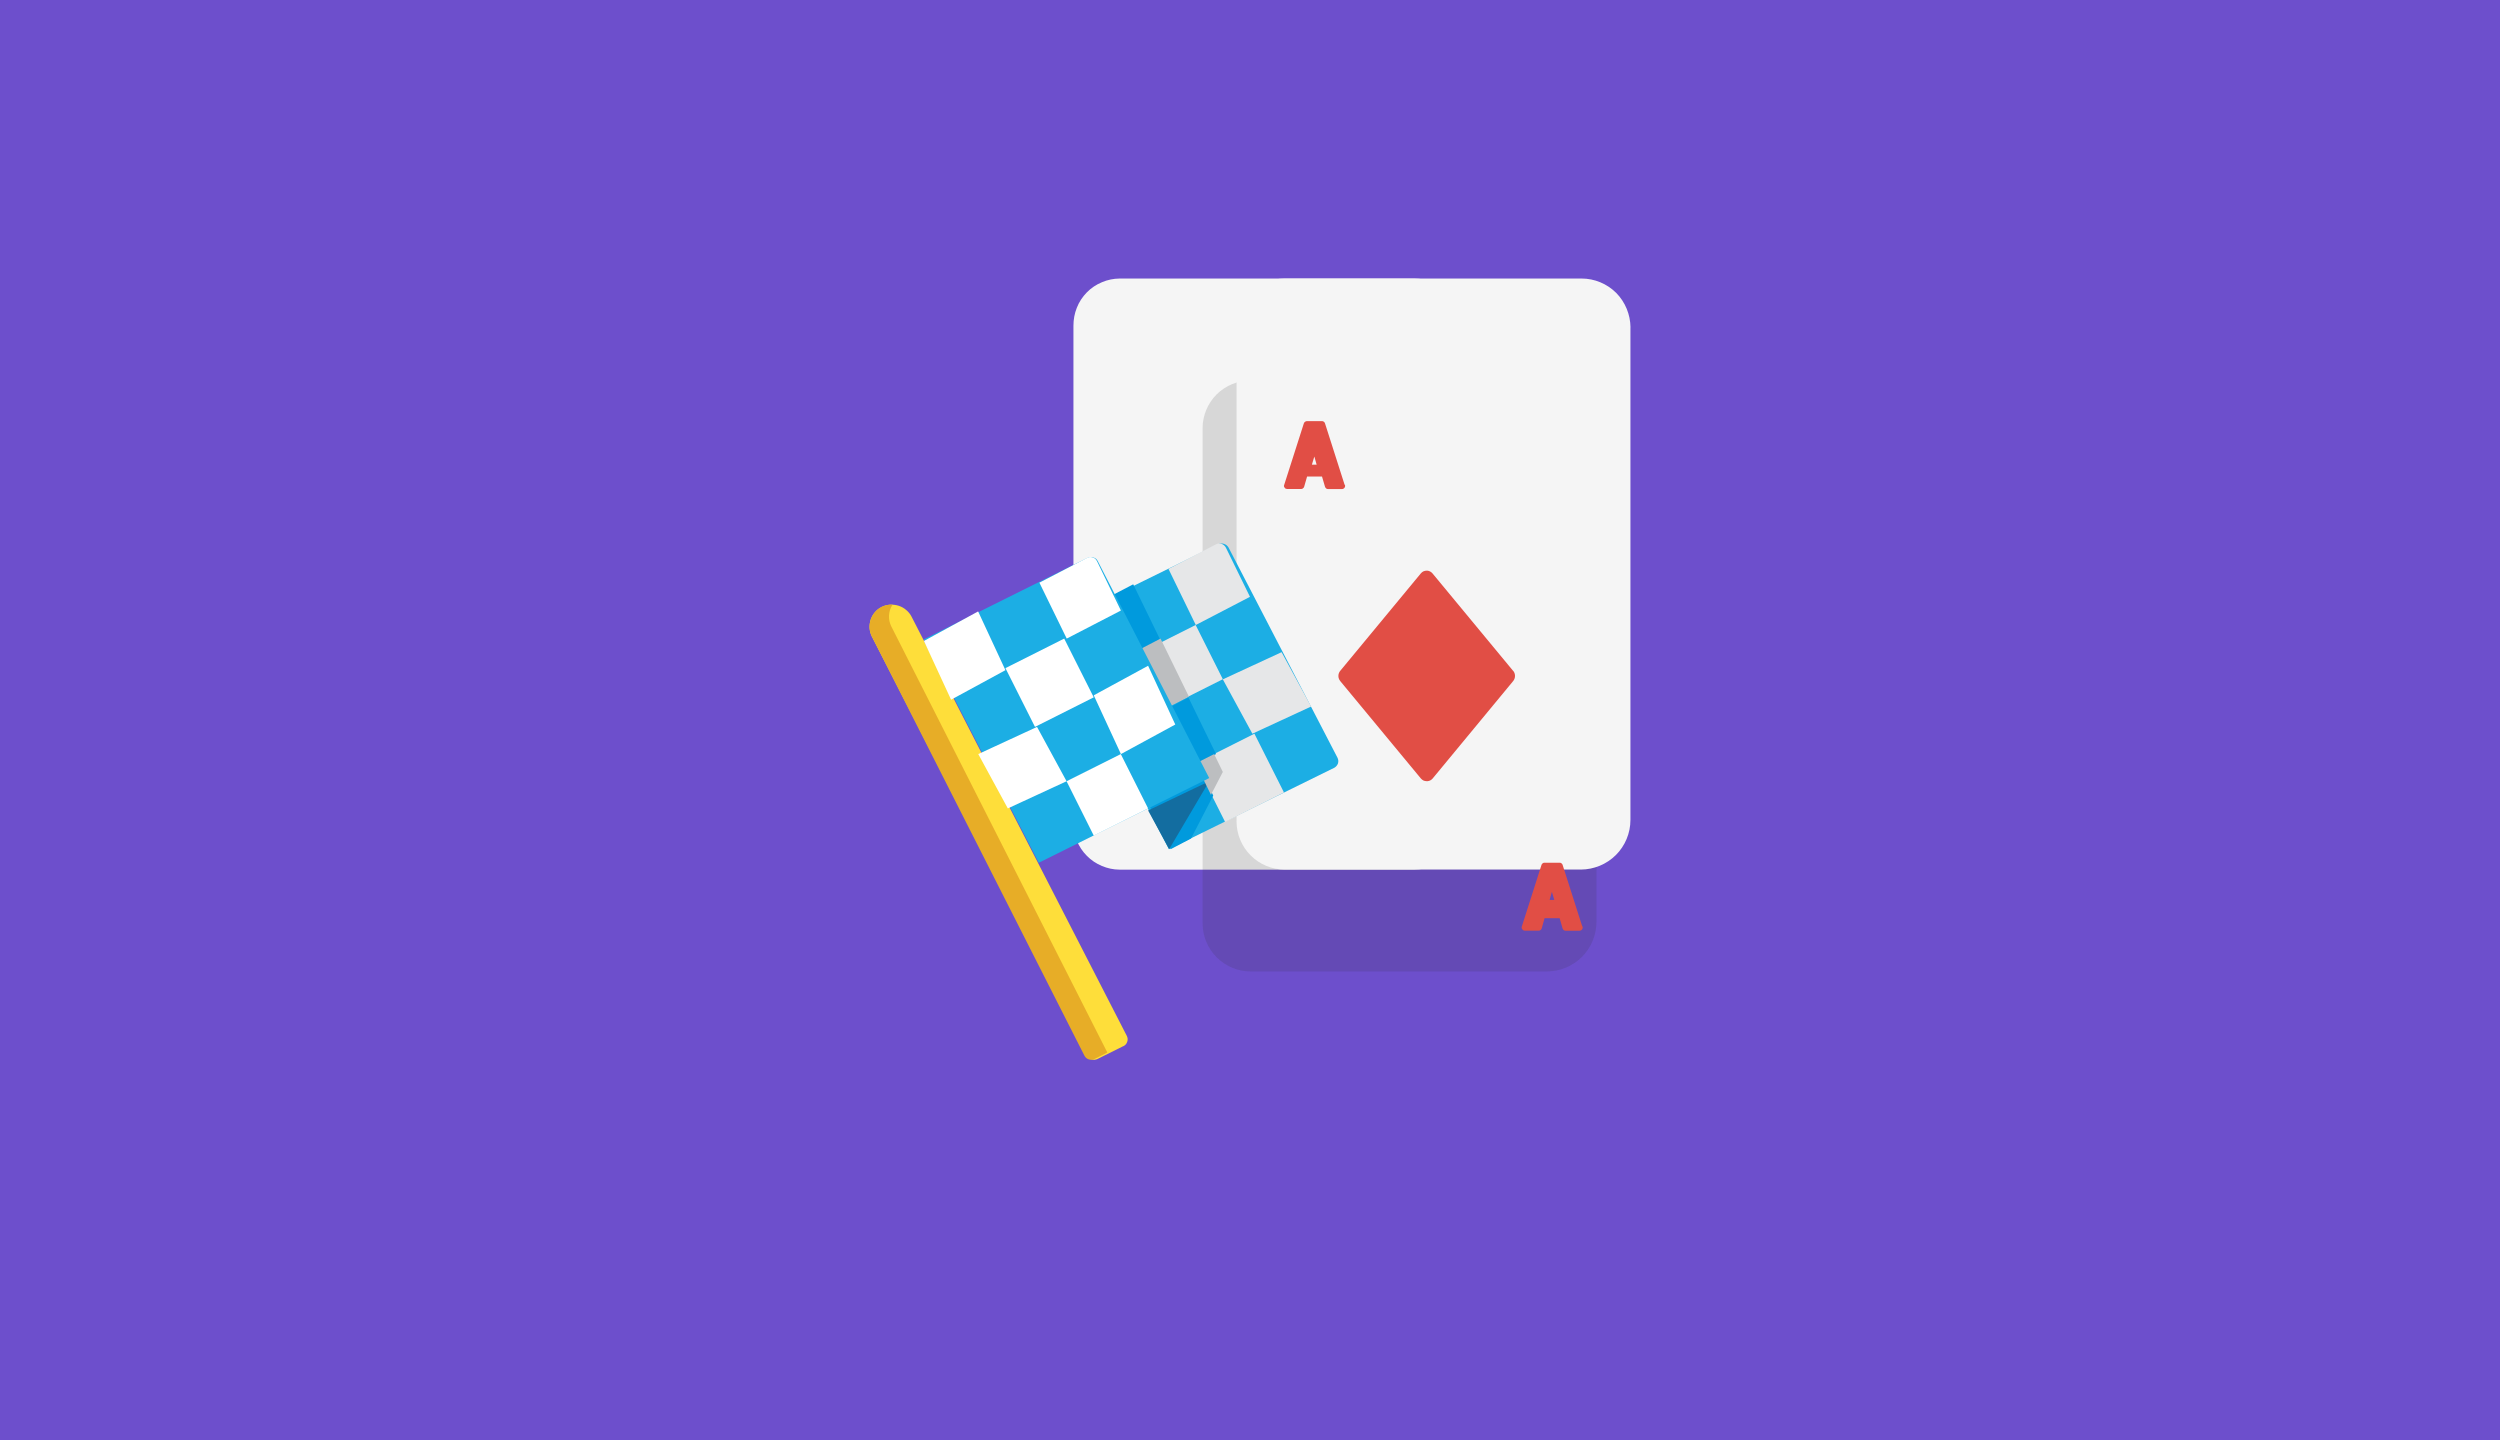 <svg xmlns="http://www.w3.org/2000/svg" width="368" height="212" fill="none"><g clip-path="url(#a)"><path fill="#6D4FCC" d="M0 0h368v212H0z"/><path fill="#F5F5F5" d="M215 62.93v73.18c0 .9-.17 1.8-.5 2.63-.34.84-.84 1.6-1.48 2.23-.63.64-1.38 1.15-2.2 1.5-.83.35-1.72.53-2.62.54h-43.4c-.9 0-1.8-.2-2.6-.54-.84-.35-1.6-.86-2.22-1.5-.64-.64-1.14-1.4-1.47-2.23-.33-.83-.5-1.72-.5-2.62V62.94c0-.9.16-1.8.5-2.64.33-.85.83-1.6 1.46-2.25.63-.65 1.4-1.16 2.22-1.5.83-.36 1.72-.54 2.62-.55h43.4c.9 0 1.8.2 2.62.54.83.35 1.6.86 2.22 1.5.63.65 1.13 1.4 1.47 2.25.34.83.5 1.73.5 2.63z" filter="url(#b)"/><path fill="#333" d="M235 63.2v72.5c0 1.94-.78 3.8-2.14 5.16-1.37 1.36-3.22 2.13-5.15 2.14H184.1c-1.87 0-3.67-.75-5-2.08s-2.08-3.13-2.08-5v-72.9c0-1.85.75-3.64 2.06-4.96 1.32-1.3 3.1-2.05 4.97-2.06h43.75c1.9 0 3.74.76 5.1 2.1 1.35 1.36 2.1 3.2 2.12 5.1z" opacity=".15"/><path fill="#F5F5F5" d="M240 63.2v72.5c0 1.94-.78 3.8-2.14 5.16-1.37 1.36-3.22 2.13-5.15 2.14H189.1c-1.87 0-3.67-.75-5-2.08s-2.08-3.13-2.08-5v-72.9c0-1.85.75-3.64 2.06-4.96 1.32-1.3 3.1-2.05 4.97-2.06h43.76c1.9 0 3.73.76 5.08 2.1 1.35 1.36 2.1 3.2 2.12 5.1z" filter="url(#c)"/><path fill="#E14E45" d="M197.94 71.4l-2.9-9.08c-.03-.1-.08-.17-.16-.23-.08-.07-.18-.1-.27-.1h-2.23c-.1 0-.2.03-.28.1-.08.05-.14.13-.17.22l-2.9 9.07c-.03.06-.04.14-.03.2.02.08.04.15.1.2.03.07.1.12.15.15.06.03.14.05.2.05h2.08c.1 0 .2-.03.27-.1.08-.05.14-.14.17-.23l.43-1.5h2.2l.44 1.5c.03.1.1.18.16.24.08.07.18.1.28.1h2.06c.08 0 .16-.02.22-.06.07-.04.13-.1.17-.16.04-.06.06-.14.07-.22 0-.07 0-.15-.04-.22l-.02.05zm-4.83-3l.36-1.2.34 1.2h-.7zM232.9 136.35l-2.88-9.03c-.03-.1-.08-.17-.16-.23-.08-.07-.17-.1-.27-.1h-2.25c-.1 0-.2.03-.27.1-.07.05-.13.13-.16.22l-2.9 9.08c-.02.06-.03.14-.02.2.02.08.04.15.1.2.03.06.08.1.15.15.06.03.13.05.2.05h2.07c.1 0 .2-.03.27-.1.07-.05.13-.14.16-.23l.42-1.5h2.22l.43 1.5c.03.1.1.18.16.24.07.07.17.1.27.1h2.06c.08 0 .16-.02.23-.06.07-.04.13-.1.17-.17.05-.07.07-.15.07-.23 0-.08-.02-.16-.06-.23l-.03.05zm-4.8-3.88l.34-1.2.35 1.2h-.7zM222.73 98.75L210.86 84.4c-.2-.23-.46-.37-.75-.4h-.1c-.16 0-.33.04-.48.1-.15.08-.28.18-.38.3l-11.87 14.35c-.17.2-.27.47-.27.75 0 .27.1.54.27.75l11.87 14.34c.1.12.24.22.38.3.15.06.3.1.48.1h.13c.3-.03.56-.17.75-.4l11.85-14.34c.17-.2.27-.48.27-.76 0-.27-.1-.54-.27-.75z"/><path d="M171.47 63h-1.5c-.4 0-.54.15-.54.58v5.82c0 .8-.3 1.18-.94 1.18-.24 0-.47-.07-.65-.22-.18-.15-.3-.36-.37-.6-.05-.14-.16-.26-.3-.32-.13-.07-.3-.08-.43-.02l-1.35.5c-.38.17-.48.35-.34.75.5 1.48 1.6 2.33 3.37 2.33 2.35 0 3.57-1.35 3.57-3.6v-5.83c0-.15-.06-.3-.16-.4-.1-.1-.23-.17-.37-.17z"/><path fill="#FEDE3A" d="M165.38 153.98l-3.82 1.9c-.13.07-.28.1-.43.12-.15 0-.3 0-.44-.06-.15-.04-.28-.12-.4-.2-.1-.1-.2-.23-.26-.36l-31.7-61.7c-.18-.38-.3-.8-.33-1.22-.02-.42.03-.84.16-1.24.14-.4.35-.78.63-1.1.27-.32.6-.58 1-.77.38-.2.8-.3 1.23-.34.43-.02.86.03 1.27.16.4.13.78.34 1.1.62.34.28.6.6.8 1l31.68 61.7c.06.13.1.27.12.42 0 .14 0 .3-.06.43-.04.14-.12.27-.2.38-.1.12-.23.2-.36.28z"/><path fill="#E7AD27" d="M131.38 89c-.7-.04-1.37.14-1.94.52-.67.46-1.15 1.15-1.34 1.93-.2.8-.1 1.62.28 2.33l31.24 61.6c.13.27.36.47.64.56.3.1.6.07.86-.06l1.88-.95-31.8-62.72c-.25-.5-.37-1.05-.34-1.6.03-.58.2-1.12.52-1.6z"/><path fill="#1CAEE4" d="M196.4 113.02L172.06 125 155 92.07l24.3-11.95c.28-.13.6-.16.88-.06.3.1.53.3.67.55l16.03 30.93c.13.26.16.56.07.84-.1.28-.3.5-.56.65z"/><path fill="#D1D3D4" d="M155 92l8.65-4 4.35 8-8.66 4-4.34-8zM164 108.02l8-4.02 4 7.98-8 4.02-4-7.98z"/><path fill="#E6E7E8" d="M168 96.02l8-4.02 4 7.98-8 4.02-4-7.98zM184 87.85L176.02 92 172 83.74l7-3.62c.26-.13.55-.16.82-.06.28.1.5.3.63.55l3.55 7.25zM176 112.35l8.65-4.35 4.35 8.65-8.66 4.35-4.34-8.65zM180 100l8.65-4 4.35 8-8.65 4-4.35-8z"/><path fill="#009ADD" d="M176.25 112.4L179 111l-4.06-8.33-2.75 1.44-4.07-8.32 2.75-1.44-4.06-8.34L156 91.65 172.32 125l3-1.57 3.27-6.33-2.35-4.7z"/><path fill="#136DA0" d="M178 115l-5.9 10-3.1-5.7 9-4.3z"/><path fill="#BCBEC0" d="M180 113.63l-1.28-2.63-2.72 1.38 2.25 4.62 1.75-3.37zM168 95.47l2.83-1.47 4.17 8.53-2.83 1.47-4.17-8.53z"/><path fill="#1CAEE4" d="M178 114.53L152.9 127 136 94.1l24.08-11.98c.13-.07.28-.1.42-.12.15 0 .3 0 .44.06.14.04.28.1.4.2.1.1.2.22.26.35l16.4 31.93z"/><path fill="#fff" d="M136 94.35l7.98-4.35 4.02 8.65-8 4.35-4-8.65zM144 111l8.65-4 4.35 8-8.65 4-4.35-8zM148 98.35l8.65-4.35 4.35 8.65-8.65 4.35-4.35-8.65zM165 89.87L157.02 94 153 85.77l7.03-3.65c.12-.07.26-.1.4-.12.14 0 .3 0 .42.06.14.04.26.1.37.2.1.1.2.22.26.35l3.52 7.27zM157 115l7.98-4 4.02 8-8 4-4-8zM161 102.35l8-4.35 4 8.65-8 4.35-4-8.65z"/></g><defs><filter id="b" width="147" height="177" x="113" y="-4" filterUnits="userSpaceOnUse" color-interpolation-filters="sRGB"><feFlood flood-opacity="0" result="BackgroundImageFix"/><feColorMatrix in="SourceAlpha" values="0 0 0 0 0 0 0 0 0 0 0 0 0 0 0 0 0 0 127 0"/><feOffset dy="-15"/><feGaussianBlur stdDeviation="22.5"/><feColorMatrix values="0 0 0 0 0 0 0 0 0 0 0 0 0 0 0 0 0 0 0.15 0"/><feBlend in2="BackgroundImageFix" result="effect1_dropShadow"/><feBlend in="SourceGraphic" in2="effect1_dropShadow" result="shape"/></filter><filter id="c" width="148" height="177" x="137" y="-4" filterUnits="userSpaceOnUse" color-interpolation-filters="sRGB"><feFlood flood-opacity="0" result="BackgroundImageFix"/><feColorMatrix in="SourceAlpha" values="0 0 0 0 0 0 0 0 0 0 0 0 0 0 0 0 0 0 127 0"/><feOffset dy="-15"/><feGaussianBlur stdDeviation="22.5"/><feColorMatrix values="0 0 0 0 0 0 0 0 0 0 0 0 0 0 0 0 0 0 0.15 0"/><feBlend in2="BackgroundImageFix" result="effect1_dropShadow"/><feBlend in="SourceGraphic" in2="effect1_dropShadow" result="shape"/></filter><clipPath id="a"><path fill="#fff" d="M0 0h368v212H0z"/></clipPath></defs></svg>